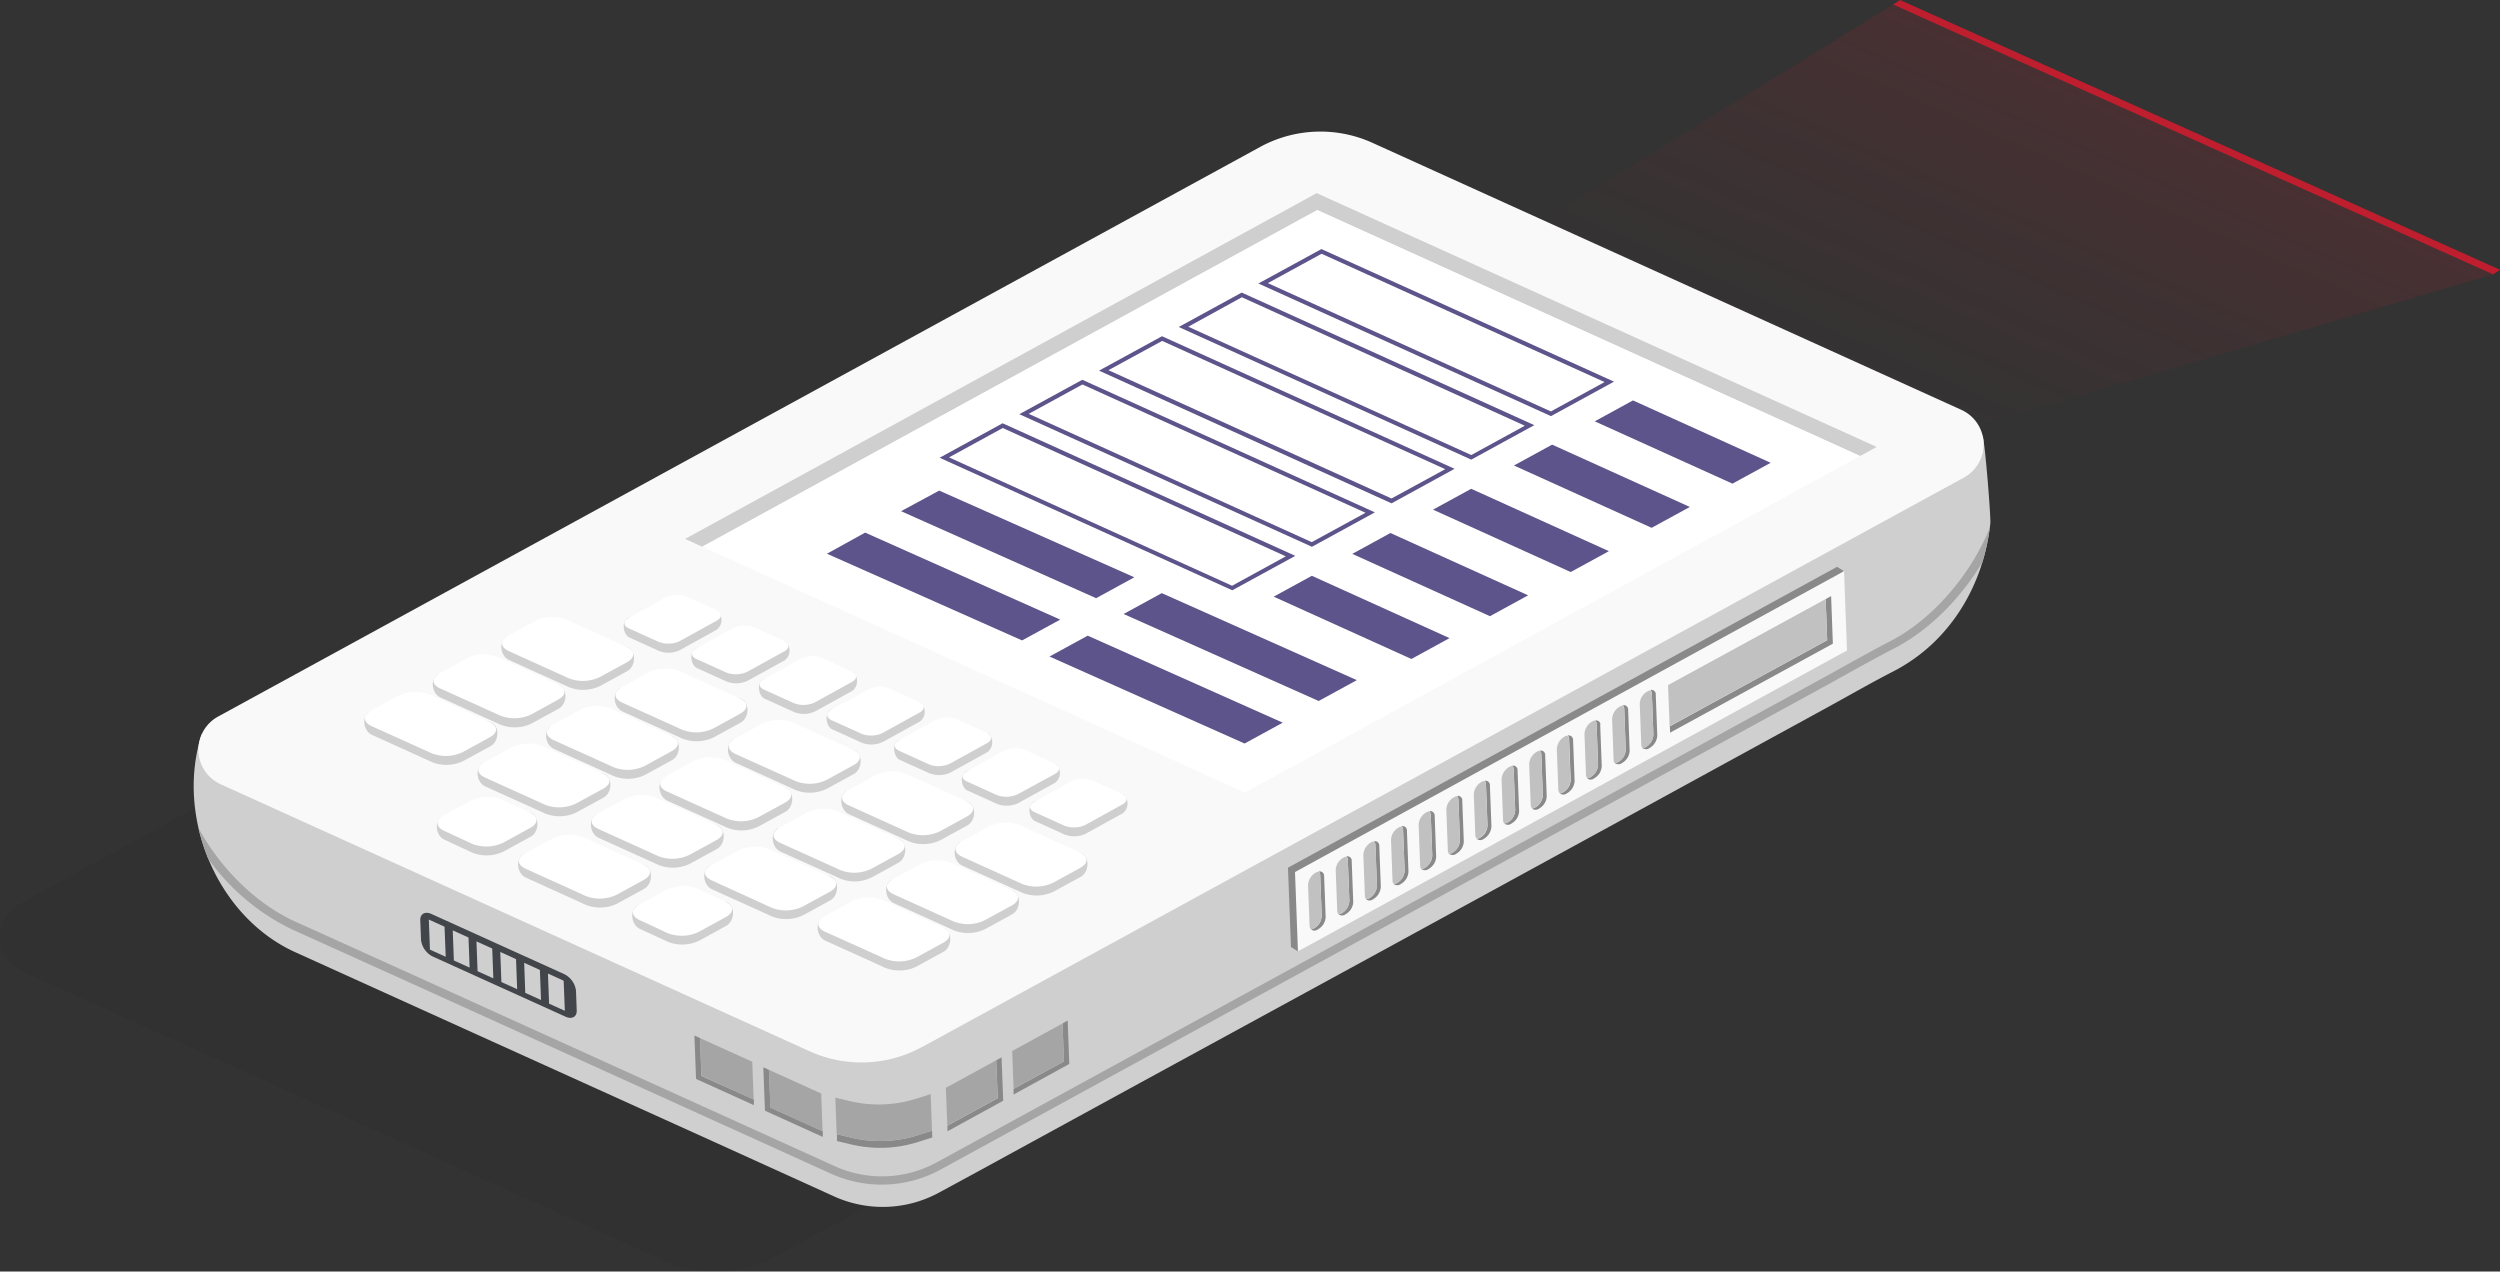<?xml version="1.0" encoding="UTF-8"?> <svg xmlns="http://www.w3.org/2000/svg" xmlns:xlink="http://www.w3.org/1999/xlink" viewBox="0 0 490.23 249.34"><rect x="0" y="0" width="490.23" height="249.34" fill="#333333" stroke="none"/> <defs> <style>.cls-1{fill:#be1e2d;}.cls-2{opacity:0.5;isolation:isolate;fill:url(#linear-gradient);}.cls-3{opacity:0.05;}.cls-4{fill:#cfcfcf;}.cls-5{fill:#a5a5a5;}.cls-6{fill:#f9f9f9;}.cls-7{fill:#fff;}.cls-8{fill:#5c548a;}.cls-9{fill:#42454a;}.cls-10{fill:#898989;}.cls-11{fill:#c1c1c1;}</style> <linearGradient id="linear-gradient" x1="378.51" y1="174.29" x2="407.24" y2="238.83" gradientTransform="matrix(1, 0, 0, -1, 0, 256)" gradientUnits="userSpaceOnUse"> <stop offset="0" stop-color="#be1e2d" stop-opacity="0"></stop> <stop offset="1" stop-color="#be1e2d" stop-opacity="0.3"></stop> </linearGradient> </defs> <title>Терминал</title> <g id="Layer_2" data-name="Layer 2"> <g id="Layer_1-2" data-name="Layer 1"> <path class="cls-1" d="M371.22.89,488.87,53.81l1.36-.9L372.58,0Z"></path> <path class="cls-2" d="M371.22.89,295.8,47.49l82.6,38.72,110.47-32.4Z"></path> <g class="cls-3"> <path d="M152.19,246.32l186-101c5.38-2.94,13.09-25.68,7.51-28.23L230.21,64.74a24.67,24.67,0,0,0-22,.8L3.87,177.23a7.42,7.42,0,0,0,.5,13.28l62.88,28.31,62.89,28.32a24.78,24.78,0,0,0,22.05-.82Z"></path> </g> <path class="cls-4" d="M39.54,144l72-1.76L246.24,68.62a23.1,23.1,0,0,1,20.64-.77l49.91,22.62s71.77-5.78,72-5c.49,1.69,1.62,16,1.5,17.14-1.32,12.29-8,23.39-19.09,29.08-4.22,2.16-8.34,4.54-12.5,6.82l-39,21.34-49.05,26.81L223.82,212.2l-32.26,17.63-7.37,4a23.1,23.1,0,0,1-20.64.77l-23.76-10.79L92.52,202.41,57.94,186.74C42.48,179.76,34.37,160.08,39.54,144Z"></path> <path class="cls-5" d="M371.36,127.19c-2.85,1.46-5.71,3.05-8.49,4.58l-4,2.23L184.39,229.37a24.06,24.06,0,0,1-21.37.81l-82.69-37.5-23-10.4A43.35,43.35,0,0,1,40.83,168.4a38.68,38.68,0,0,1-1.92-6.05c4.36,8.06,11.47,15,19.14,18.44s15.3,6.93,23,10.4l82.69,37.51a22.38,22.38,0,0,0,19.9-.75l174.49-95.37,4-2.22c2.77-1.54,5.65-3.14,8.51-4.62,8.32-4.26,15.84-13.09,19.54-22.22a41.81,41.81,0,0,1-1.45,6.73C384.48,117.36,378.24,123.66,371.36,127.19Z"></path> <path class="cls-6" d="M180.8,205.32,385.1,93.65a7.42,7.42,0,0,0-.49-13.28L269.11,28a24.71,24.71,0,0,0-22,.81L42.77,140.51a7.41,7.41,0,0,0-3.86,6.79,7.46,7.46,0,0,0,4.36,6.49l115.5,52.36a24.69,24.69,0,0,0,22-.83Z"></path> <path class="cls-4" d="M188.74,169.76l11.75,5.32a7.66,7.66,0,0,0,6.08-.22l5.36-2.93c1.64-.9,1.83-3.85.12-4.62l-12-3.74a7.6,7.6,0,0,0-6.08.23l-5.88,1.47C186.67,166.28,187,169,188.74,169.76Z"></path> <path class="cls-4" d="M175.29,177.11l11.76,5.33a7.74,7.74,0,0,0,6.09-.23l5.35-2.93c1.65-.9,1.83-3.85.12-4.62l-12-3.74a7.71,7.71,0,0,0-6.08.23l-5.88,1.47C173.23,173.63,173.58,176.34,175.29,177.11Z"></path> <path class="cls-4" d="M161.85,184.46l11.75,5.33a7.66,7.66,0,0,0,3.07.51,7.76,7.76,0,0,0,3-.74l5.35-2.93c1.64-.89,1.83-3.85.12-4.62l-12-3.74a7.71,7.71,0,0,0-6.08.23L161.2,180C159.79,181,160.14,183.69,161.85,184.46Z"></path> <path class="cls-4" d="M166.51,159.68,178.26,165a7.68,7.68,0,0,0,6.09-.22l5.35-2.93c1.65-.9,1.83-3.85.12-4.63l-12-3.73a7.6,7.6,0,0,0-6.08.23l-5.88,1.47C164.43,156.2,164.8,158.89,166.51,159.68Z"></path> <path class="cls-4" d="M153.07,167l11.77,5.32a7.57,7.57,0,0,0,3,.52,7.71,7.71,0,0,0,3-.74l5.35-2.93c1.65-.9,1.83-3.85.12-4.63l-12-3.73a7.6,7.6,0,0,0-6.08.23l-5.88,1.47C151,163.55,151.36,166.25,153.07,167Z"></path> <path class="cls-4" d="M139.62,174.38l11.76,5.33a7.71,7.71,0,0,0,6.08-.23l5.35-2.93c1.65-.9,1.84-3.85.13-4.63l-12-3.73a7.85,7.85,0,0,0-3.07-.52,7.68,7.68,0,0,0-3,.75L139,169.89C137.56,170.9,137.91,173.6,139.62,174.38Z"></path> <path class="cls-4" d="M144.29,149.59,156,154.92a7.65,7.65,0,0,0,6.08-.22l5.36-2.93c1.65-.9,1.83-3.85.12-4.63l-12-3.74a7.84,7.84,0,0,0-3.07-.51,7.72,7.72,0,0,0-3,.74l-5.87,1.48C142.21,146.11,142.57,148.81,144.29,149.59Z"></path> <path class="cls-4" d="M130.84,157l11.78,5.32a7.59,7.59,0,0,0,3.06.52,7.72,7.72,0,0,0,3-.74l5.35-2.93c1.65-.9,1.84-3.85.12-4.63l-12-3.73a7.67,7.67,0,0,0-3.07-.52,7.56,7.56,0,0,0-3,.75l-5.88,1.47C128.78,153.47,129.13,156.17,130.84,157Z"></path> <path class="cls-4" d="M117.4,164.3l11.75,5.32a7.68,7.68,0,0,0,6.09-.22l5.35-2.93c1.65-.9,1.83-3.85.13-4.63l-12-3.73a7.68,7.68,0,0,0-6.09.22l-5.88,1.48C115.33,160.82,115.69,163.52,117.4,164.3Z"></path> <path class="cls-4" d="M122.06,139.51l11.76,5.33a7.71,7.71,0,0,0,6.08-.23l5.35-2.92c1.65-.9,1.83-3.86.12-4.63l-12-3.74a7.71,7.71,0,0,0-6.08.23L121.42,135C120,136,120.35,138.73,122.06,139.51Z"></path> <path class="cls-4" d="M108.62,146.86l11.75,5.33a7.85,7.85,0,0,0,3.07.52,7.67,7.67,0,0,0,3-.74l5.36-2.93c1.65-.9,1.83-3.85.12-4.63l-12-3.74a7.84,7.84,0,0,0-3.07-.51,7.67,7.67,0,0,0-3,.74L108,142.38C106.55,143.38,106.9,146.09,108.62,146.86Z"></path> <path class="cls-4" d="M95.17,154.22l11.76,5.32a7.66,7.66,0,0,0,6.08-.22l5.36-2.93c1.65-.9,1.84-3.85.13-4.63l-12-3.73a7.67,7.67,0,0,0-3.07-.52,7.76,7.76,0,0,0-3,.74l-5.88,1.48C93.11,150.74,93.46,153.44,95.17,154.22Z"></path> <path class="cls-4" d="M99.83,129.43l11.76,5.33a7.82,7.82,0,0,0,3.06.51,7.67,7.67,0,0,0,3-.74L123,131.6c1.65-.9,1.84-3.85.13-4.63l-12-3.73a7.62,7.62,0,0,0-6.09.23L99.2,125C97.77,126,98.13,128.65,99.83,129.43Z"></path> <path class="cls-4" d="M86.39,136.78l11.76,5.33a7.61,7.61,0,0,0,3.06.51,7.5,7.5,0,0,0,3-.74l5.35-2.92c1.65-.9,1.83-3.86.12-4.63l-12-3.74a7.71,7.71,0,0,0-6.08.23l-5.87,1.48C84.33,133.3,84.68,136,86.39,136.78Z"></path> <path class="cls-4" d="M73,144.13l11.75,5.33a7.62,7.62,0,0,0,6.09-.23l5.36-2.92c1.65-.9,1.84-3.85.13-4.63l-12-3.74a7.71,7.71,0,0,0-6.08.23l-5.89,1.48C70.88,140.65,71.24,143.36,73,144.13Z"></path> <path class="cls-4" d="M103.13,172.1l11.75,5.34a7.68,7.68,0,0,0,6.09-.22l5.35-2.93c1.65-.9,1.84-3.85.12-4.63l-12-3.75a7.85,7.85,0,0,0-3.07-.52,7.73,7.73,0,0,0-3,.75l-5.88,1.48C101.07,168.62,101.41,171.32,103.13,172.1Z"></path> <path class="cls-4" d="M125.51,182.17,131,184.7a7.72,7.72,0,0,0,6.06-.22l5.35-2.93c1.65-.9,1.84-3.85.13-4.63l-5.72-.95a7.85,7.85,0,0,0-3.07-.52,7.68,7.68,0,0,0-3,.75l-5.88,1.47C123.44,178.69,123.8,181.4,125.51,182.17Z"></path> <path class="cls-4" d="M87.17,164.67l5.49,2.55a7.61,7.61,0,0,0,3.06.51,7.72,7.72,0,0,0,3-.74l5.35-2.93c1.65-.9,1.83-3.85.12-4.63l-5.72-.94a7.57,7.57,0,0,0-3-.51,7.71,7.71,0,0,0-3,.74l-5.87,1.48C85.11,161.19,85.46,163.9,87.17,164.67Z"></path> <path class="cls-4" d="M202.94,161l5.81,2.64a5.19,5.19,0,0,0,2.1.35,5.26,5.26,0,0,0,2.06-.51l7.25-4a2.39,2.39,0,0,0,.23-3.61l-6.12-1.1a5.17,5.17,0,0,0-2.09-.35,5.38,5.38,0,0,0-2.06.5l-7.31,2.23C201.32,157.85,201.77,160.48,202.94,161Z"></path> <path class="cls-4" d="M189.68,155l5.82,2.64a5.14,5.14,0,0,0,2.09.35,5.29,5.29,0,0,0,2.06-.5l7.25-4a2.42,2.42,0,0,0,.22-3.63L201,148.81a5.32,5.32,0,0,0-2.09-.35,5.47,5.47,0,0,0-2.06.5l-7.31,2.22C188.06,151.85,188.51,154.46,189.68,155Z"></path> <path class="cls-4" d="M176.42,149l5.82,2.63a5.28,5.28,0,0,0,4.15-.15l7.25-4a2.42,2.42,0,0,0,.22-3.63l-6.11-1.1a5.22,5.22,0,0,0-4.15.16l-7.32,2.23C174.8,145.84,175.25,148.47,176.42,149Z"></path> <path class="cls-4" d="M163.16,143l5.82,2.64a5.23,5.23,0,0,0,4.15-.16l7.27-4a2.42,2.42,0,0,0,.22-3.63l-6.11-1.09a5.36,5.36,0,0,0-2.09-.36,5.21,5.21,0,0,0-2.06.51L163,139.16C161.54,139.83,162,142.46,163.16,143Z"></path> <path class="cls-4" d="M149.91,137l5.82,2.63a5.29,5.29,0,0,0,2.09.36,5.21,5.21,0,0,0,2.05-.51l7.26-4a2.4,2.4,0,0,0,.21-3.61l-6.11-1.09a5.17,5.17,0,0,0-2.09-.35,5.12,5.12,0,0,0-2.06.5l-7.32,2.22C148.27,133.83,148.74,136.46,149.91,137Z"></path> <path class="cls-4" d="M136.65,131l5.82,2.64a5.47,5.47,0,0,0,2.09.35,5.3,5.3,0,0,0,2.06-.51l7.27-4a2.42,2.42,0,0,0,.22-3.63L148,124.78a5.17,5.17,0,0,0-4.15.15l-7.31,2.22C135,127.84,135.48,130.45,136.65,131Z"></path> <path class="cls-4" d="M123.39,125l5.82,2.64a5.14,5.14,0,0,0,2.09.35,5.2,5.2,0,0,0,2-.5l7.24-4a2.41,2.41,0,0,0,.23-3.63l-6.12-1.09a5.14,5.14,0,0,0-2.09-.35,5.29,5.29,0,0,0-2.06.5l-7.32,2.22C121.77,121.82,122.22,124.45,123.39,125Z"></path> <path class="cls-7" d="M188.67,168l11.75,5.33a7.85,7.85,0,0,0,3.07.52,7.73,7.73,0,0,0,3-.75l5.35-2.93c1.65-.9,1.62-2.26-.11-3L200,161.82a7.66,7.66,0,0,0-6.06.23L188.57,165C186.91,165.88,187,167.24,188.67,168Z"></path> <path class="cls-7" d="M175.23,175.36,187,180.69a7.67,7.67,0,0,0,3.07.52,7.51,7.51,0,0,0,3-.75l5.36-2.92c1.64-.9,1.61-2.26-.12-3l-11.75-5.32a7.65,7.65,0,0,0-6.08.22l-5.36,2.93C173.46,173.23,173.52,174.59,175.23,175.36Z"></path> <path class="cls-7" d="M161.79,182.71,173.54,188a7.66,7.66,0,0,0,6.08-.22l5.36-2.93c1.64-.9,1.59-2.26-.12-3l-11.76-5.33A7.59,7.59,0,0,0,170,176a7.76,7.76,0,0,0-3,.74l-5.35,2.93C160,180.58,160.07,181.94,161.79,182.71Z"></path> <path class="cls-7" d="M166.45,157.93l11.75,5.33a7.66,7.66,0,0,0,3.07.51,7.55,7.55,0,0,0,3-.74l5.35-2.93c1.65-.9,1.59-2.26-.12-3l-11.76-5.33a7.61,7.61,0,0,0-3.06-.51,7.5,7.5,0,0,0-3,.74l-5.35,2.92C164.69,155.8,164.73,157.16,166.45,157.93Z"></path> <path class="cls-7" d="M153,165.28l11.76,5.33a7.59,7.59,0,0,0,3.06.52,7.73,7.73,0,0,0,3-.75l5.35-2.92c1.65-.9,1.62-2.26-.11-3l-11.75-5.33a7.74,7.74,0,0,0-6.09.23l-5.35,2.92C151.24,163.15,151.29,164.51,153,165.28Z"></path> <path class="cls-7" d="M139.56,172.63,151.31,178a7.62,7.62,0,0,0,6.09-.23l5.35-2.92c1.65-.9,1.62-2.26-.12-3l-11.75-5.32a7.65,7.65,0,0,0-6.08.22l-5.35,2.93C137.79,170.5,137.85,171.86,139.56,172.63Z"></path> <path class="cls-7" d="M144.23,147.85,156,153.17a7.45,7.45,0,0,0,3.06.52,7.67,7.67,0,0,0,3-.74l5.34-2.93c1.65-.9,1.61-2.26-.11-3l-11.76-5.32a7.6,7.6,0,0,0-6.08.23l-5.35,2.92C142.46,145.71,142.51,147.07,144.23,147.85Z"></path> <path class="cls-7" d="M130.78,155.2l11.75,5.33a7.66,7.66,0,0,0,3.07.51,7.5,7.5,0,0,0,3-.74l5.36-2.92c1.65-.91,1.59-2.27-.12-3L142.1,149a7.61,7.61,0,0,0-3.06-.51,7.5,7.5,0,0,0-3,.74l-5.36,2.92C129,153.07,129.06,154.43,130.78,155.2Z"></path> <path class="cls-7" d="M117.33,162.55l11.76,5.33a7.8,7.8,0,0,0,3.06.52,7.68,7.68,0,0,0,3-.75l5.35-2.92c1.65-.9,1.62-2.26-.11-3l-11.75-5.33a7.74,7.74,0,0,0-6.09.23l-5.35,2.92C115.57,160.42,115.62,161.78,117.33,162.55Z"></path> <path class="cls-7" d="M122,137.77l11.76,5.32a7.62,7.62,0,0,0,3.06.52,7.72,7.72,0,0,0,3-.74l5.33-2.93c1.65-.9,1.62-2.26-.11-3l-11.75-5.32a7.62,7.62,0,0,0-3.06-.52,7.52,7.52,0,0,0-3,.75l-5.35,2.92C120.23,135.63,120.29,137,122,137.77Z"></path> <path class="cls-7" d="M108.55,145.12l11.76,5.32a7.59,7.59,0,0,0,3.06.52,7.67,7.67,0,0,0,3-.74l5.35-2.93c1.65-.9,1.62-2.26-.11-3l-11.76-5.33a7.6,7.6,0,0,0-6.08.23l-5.35,2.92C106.79,143,106.84,144.34,108.55,145.12Z"></path> <path class="cls-7" d="M95.11,152.47l11.75,5.33a7.71,7.71,0,0,0,6.08-.23l5.36-2.92c1.65-.91,1.61-2.27-.12-3l-11.75-5.33a7.71,7.71,0,0,0-6.08.23L95,149.43C93.35,150.34,93.4,151.69,95.11,152.47Z"></path> <path class="cls-7" d="M99.79,127.68,111.51,133a7.66,7.66,0,0,0,6.08-.22l5.37-2.93c1.65-.91,1.6-2.26-.11-3l-11.75-5.33A7.79,7.79,0,0,0,108,121a7.67,7.67,0,0,0-3,.74l-5.36,2.93C98,125.55,98.06,126.91,99.79,127.68Z"></path> <path class="cls-7" d="M86.33,135l11.75,5.32a7.67,7.67,0,0,0,3.07.52,7.76,7.76,0,0,0,3-.74l5.34-2.93c1.66-.9,1.62-2.26-.11-3l-11.75-5.33a7.67,7.67,0,0,0-3.07-.52,7.51,7.51,0,0,0-3,.75L86.21,132C84.56,132.9,84.62,134.26,86.33,135Z"></path> <path class="cls-7" d="M72.88,142.39l11.76,5.32a7.66,7.66,0,0,0,6.08-.22l5.35-2.93c1.65-.9,1.6-2.26-.11-3L84.21,136.2a7.67,7.67,0,0,0-3.07-.52,7.77,7.77,0,0,0-3,.75l-5.35,2.92C71.11,140.25,71.17,141.61,72.88,142.39Z"></path> <path class="cls-7" d="M103.07,170.35l11.75,5.33a7.66,7.66,0,0,0,6.08-.22l5.36-2.93c1.64-.9,1.59-2.26-.12-3l-11.75-5.33a7.82,7.82,0,0,0-3.06-.51,7.67,7.67,0,0,0-3,.74L103,167.32C101.31,168.22,101.35,169.58,103.07,170.35Z"></path> <path class="cls-7" d="M125.44,180.43l5.48,2.55a7.84,7.84,0,0,0,3.07.51,7.72,7.72,0,0,0,3-.74l5.35-2.93c1.65-.9,1.6-2.26-.11-3l-5.49-2.55a7.59,7.59,0,0,0-3.06-.51,7.72,7.72,0,0,0-3,.74l-5.35,2.93C123.68,178.29,123.73,179.65,125.44,180.43Z"></path> <path class="cls-7" d="M87.11,162.93l5.48,2.54a7.85,7.85,0,0,0,3.07.52,7.76,7.76,0,0,0,3-.74l5.35-2.93c1.65-.9,1.59-2.26-.12-3l-5.48-2.54a7.67,7.67,0,0,0-3.07-.52,7.51,7.51,0,0,0-3,.75L87,159.89C85.35,160.79,85.4,162.15,87.11,162.93Z"></path> <path class="cls-7" d="M202.87,159.26l5.82,2.64a5.14,5.14,0,0,0,2.09.35,5.29,5.29,0,0,0,2.06-.5l7.25-4c1.12-.61,1.09-1.54-.08-2.07l-5.81-2.64a5.55,5.55,0,0,0-2.1-.35,5.21,5.21,0,0,0-2,.51l-7.24,4C201.67,157.81,201.7,158.74,202.87,159.26Z"></path> <path class="cls-7" d="M189.62,153.25l5.81,2.64a5.54,5.54,0,0,0,2.09.35,5.21,5.21,0,0,0,2.06-.51l7.27-3.95c1.13-.62,1.09-1.54-.08-2.07L201,147.07a5.17,5.17,0,0,0-2.09-.35,5.38,5.38,0,0,0-2.06.5l-7.25,4C188.41,151.8,188.45,152.73,189.62,153.25Z"></path> <path class="cls-7" d="M176.36,147.25l5.81,2.64a5.19,5.19,0,0,0,2.1.35,5.37,5.37,0,0,0,2-.5l7.26-4c1.12-.61,1.08-1.54-.08-2.07l-5.82-2.64a5.54,5.54,0,0,0-2.09-.35,5.3,5.3,0,0,0-2.06.51l-7.25,4C175.15,145.8,175.19,146.72,176.36,147.25Z"></path> <path class="cls-7" d="M163.1,141.25l5.82,2.63a5.11,5.11,0,0,0,2.09.35,5,5,0,0,0,2.05-.5l7.26-4c1.12-.62,1.09-1.54-.08-2.08l-5.82-2.63a5.17,5.17,0,0,0-4.15.15l-7.25,4C161.9,139.79,161.93,140.72,163.1,141.25Z"></path> <path class="cls-7" d="M149.84,135.24l5.82,2.64a5.17,5.17,0,0,0,2.09.35,5.3,5.3,0,0,0,2.06-.51l7.25-4c1.12-.62,1.09-1.54-.08-2.07l-5.82-2.64a5.11,5.11,0,0,0-2.09-.35,5.3,5.3,0,0,0-2.06.51l-7.25,4C148.64,133.79,148.67,134.7,149.84,135.24Z"></path> <path class="cls-7" d="M136.58,129.24l5.82,2.63a5.28,5.28,0,0,0,4.15-.15l7.25-4c1.12-.61,1.09-1.54-.07-2.07l-5.82-2.63a5.17,5.17,0,0,0-2.09-.35,5,5,0,0,0-2.06.5l-7.25,4C135.38,127.78,135.42,128.7,136.58,129.24Z"></path> <path class="cls-7" d="M123.32,123.23l5.82,2.63a5.17,5.17,0,0,0,2.09.35,5,5,0,0,0,2.06-.5l7.25-4c1.13-.62,1.09-1.54-.07-2.07L134.65,117a5.28,5.28,0,0,0-4.15.15l-7.25,4C122.12,121.79,122.16,122.7,123.32,123.23Z"></path> <path class="cls-4" d="M137.7,107.21l-3.36-1.53L258.19,37.87,368,87.64l-3.24,1.78L258.31,41.18Z"></path> <path class="cls-7" d="M137.7,107.21l120.61-66L364.73,89.42l-120.61,66Z"></path> <path class="cls-8" d="M246.76,55.59l12.36-6.75,57.37,26-12.36,6.76Zm12.39-5.83-10.54,5.76,55.5,25.16,10.54-5.76Z"></path> <path class="cls-8" d="M231.14,64.12l12.35-6.75,57.37,26L288.5,90.13Zm12.38-5.83L233,64.07l55.5,25.16L299,83.48Z"></path> <path class="cls-8" d="M215.51,72.68l12.35-6.75,57.37,26L272.87,98.7Zm12.38-5.83-10.54,5.74,55.51,25.16L283.4,92Z"></path> <path class="cls-8" d="M199.88,81.22l12.35-6.75,57.37,26-12.34,6.75Zm12.38-5.83-10.54,5.76,55.5,25.16,10.55-5.76Z"></path> <path class="cls-8" d="M184.25,89.76,196.6,83,254,109l-12.36,6.75Zm12.38-5.83-10.54,5.76,55.51,25.17,10.54-5.77Z"></path> <path class="cls-8" d="M265.17,108.61l27,12.22,7.48-4.09-27-12.22Z"></path> <path class="cls-8" d="M281,99.94l27,12.23,7.49-4.09-27-12.23Z"></path> <path class="cls-8" d="M296.87,91.28l27,12.22,7.49-4.09-27-12.22Z"></path> <path class="cls-8" d="M312.72,82.62l27,12.22,7.49-4.09-27-12.23Z"></path> <path class="cls-8" d="M249.76,117l27,12.22,7.48-4.09-27-12.22Z"></path> <path class="cls-8" d="M220.33,120.4l38.25,17.06,7.48-4.09-38.25-17.06Z"></path> <path class="cls-8" d="M176.69,100.24l38.25,17.06,7.49-4.1-38.26-17Z"></path> <path class="cls-8" d="M205.8,128.74l38.25,17.06,7.48-4.09-38.24-17.06Z"></path> <path class="cls-8" d="M162.16,108.58l38.26,17,7.48-4.08-38.25-17.06Z"></path> <path class="cls-9" d="M84.91,187.59l26,11.78c1.25.57,2.23,0,2.18-1.21l-.14-3.89A4.2,4.2,0,0,0,110.6,191l-26-11.78c-1.25-.57-2.23,0-2.19,1.21l.15,3.9A4.19,4.19,0,0,0,84.91,187.59Z"></path> <path class="cls-4" d="M107.67,196.81l3.09,1.4-.23-5.9-3.08-1.4Z"></path> <path class="cls-4" d="M103,194.69l3.09,1.4-.22-5.89-3.08-1.4Z"></path> <path class="cls-4" d="M98.32,192.57l3.09,1.4-.22-5.89-3.09-1.41Z"></path> <path class="cls-4" d="M93.65,190.45l3.09,1.4L96.52,186l-3.09-1.4Z"></path> <path class="cls-4" d="M89,188.34l3.09,1.4-.22-5.9-3.09-1.4Z"></path> <path class="cls-4" d="M84.31,186.22l3.09,1.4-.23-5.9-3.08-1.4Z"></path> <path class="cls-10" d="M253.15,185.71l1.37.84L361.6,112l-1.37-.85-107.67,59Z"></path> <path class="cls-6" d="M254.52,186.55l107.66-59L361.6,112,253.94,171Z"></path> <path class="cls-10" d="M324.22,144l-.3-8a1.06,1.06,0,0,0-.27-.7.78.78,0,0,1,.4,0,.92.92,0,0,1,.35.19,1,1,0,0,1,.23.34.74.74,0,0,1,.05.39l.3,8a3,3,0,0,1-1.51,2.46,1.08,1.08,0,0,1-1.36,0,1.85,1.85,0,0,0,.6-.2,3,3,0,0,0,1.51-2.46Z"></path> <path class="cls-10" d="M318.8,147l-.3-8a1.1,1.1,0,0,0-.27-.71.9.9,0,0,1,.4,0,.94.94,0,0,1,.35.2.86.86,0,0,1,.23.33.86.86,0,0,1,.06.39l.29,8a2.89,2.89,0,0,1-.44,1.42,3,3,0,0,1-1.07,1,1.1,1.1,0,0,1-1.36,0,1.66,1.66,0,0,0,.6-.21,3.19,3.19,0,0,0,1.07-1A3.11,3.11,0,0,0,318.8,147Z"></path> <path class="cls-10" d="M313.37,150l-.29-8a1.1,1.1,0,0,0-.27-.71,1.08,1.08,0,0,1,.4,0,.94.94,0,0,1,.35.2.86.86,0,0,1,.23.33.78.78,0,0,1,0,.4l.3,8a3,3,0,0,1-.44,1.42,3,3,0,0,1-1.07,1,1.1,1.1,0,0,1-1.36,0,1.55,1.55,0,0,0,.59-.21,2.86,2.86,0,0,0,1.07-1A2.89,2.89,0,0,0,313.37,150Z"></path> <path class="cls-10" d="M308,152.93l-.3-8a1.06,1.06,0,0,0-.27-.7.78.78,0,0,1,.4,0,.92.92,0,0,1,.35.19,1,1,0,0,1,.23.34.86.86,0,0,1,.06.39l.3,8a3,3,0,0,1-.45,1.42,3,3,0,0,1-1.07,1,1.08,1.08,0,0,1-1.36,0,1.85,1.85,0,0,0,.6-.2,3.13,3.13,0,0,0,1.07-1A3.07,3.07,0,0,0,308,152.93Z"></path> <path class="cls-10" d="M302.54,155.9l-.3-8a1,1,0,0,0-.27-.7.9.9,0,0,1,.4,0,.82.82,0,0,1,.35.2.86.86,0,0,1,.23.33.77.77,0,0,1,.05.4l.3,8a2.89,2.89,0,0,1-.44,1.43,3,3,0,0,1-1.07,1,1.1,1.1,0,0,1-1.36,0,1.55,1.55,0,0,0,.59-.21,2.94,2.94,0,0,0,1.07-1,3,3,0,0,0,.45-1.42Z"></path> <path class="cls-10" d="M297.12,158.86l-.3-8a1.1,1.1,0,0,0-.27-.71,1.08,1.08,0,0,1,.4,0,.94.94,0,0,1,.35.2.86.86,0,0,1,.23.33.9.9,0,0,1,.05.4l.31,8a3,3,0,0,1-.45,1.42,3,3,0,0,1-1.07,1,1.08,1.08,0,0,1-1.36,0,1.85,1.85,0,0,0,.6-.2,3,3,0,0,0,1.07-1A3.11,3.11,0,0,0,297.12,158.86Z"></path> <path class="cls-10" d="M291.69,161.82l-.3-8a1,1,0,0,0-.26-.7.78.78,0,0,1,.4,0,.8.8,0,0,1,.35.19.91.91,0,0,1,.22.33.93.93,0,0,1,.06.4l.3,8a3,3,0,0,1-1.51,2.46,1.1,1.1,0,0,1-1.37,0,1.77,1.77,0,0,0,.6-.2,3,3,0,0,0,1.07-1,2.89,2.89,0,0,0,.44-1.42Z"></path> <path class="cls-10" d="M286.28,164.79l-.3-8a1.05,1.05,0,0,0-.27-.71.9.9,0,0,1,.4,0,.94.94,0,0,1,.35.2.86.86,0,0,1,.23.33.74.74,0,0,1,.05.39l.3,8a2.89,2.89,0,0,1-.44,1.43,2.94,2.94,0,0,1-1.07,1,1.1,1.1,0,0,1-1.36,0,1.66,1.66,0,0,0,.6-.21,3,3,0,0,0,1.51-2.45Z"></path> <path class="cls-10" d="M280.86,167.77l-.3-8a1,1,0,0,0-.27-.7.9.9,0,0,1,.4,0,.82.82,0,0,1,.35.2.86.86,0,0,1,.23.33.86.86,0,0,1,.06.39l.29,8a2.82,2.82,0,0,1-.44,1.42,3,3,0,0,1-1.07,1,1.1,1.1,0,0,1-1.36,0,1.66,1.66,0,0,0,.6-.21,3,3,0,0,0,1.51-2.45Z"></path> <path class="cls-10" d="M275.44,170.71l-.31-8a1.06,1.06,0,0,0-.27-.7.78.78,0,0,1,.4,0,.92.92,0,0,1,.35.19,1,1,0,0,1,.23.34.86.86,0,0,1,.05.39l.3,8a3,3,0,0,1-.44,1.42,3,3,0,0,1-1.07,1,1.08,1.08,0,0,1-1.36,0,1.85,1.85,0,0,0,.6-.2,3,3,0,0,0,1.07-1A3,3,0,0,0,275.44,170.71Z"></path> <path class="cls-10" d="M270,173.67l-.3-8a1.06,1.06,0,0,0-.27-.7.78.78,0,0,1,.4,0,.92.92,0,0,1,.35.19,1,1,0,0,1,.23.34.86.86,0,0,1,.06.39l.3,8a3,3,0,0,1-1.52,2.45,1.09,1.09,0,0,1-1.36,0,1.85,1.85,0,0,0,.6-.2,3,3,0,0,0,1.51-2.46Z"></path> <path class="cls-10" d="M263.09,179.09a3,3,0,0,0,1.51-2.45l-.3-8a1.05,1.05,0,0,0-.27-.71,1.07,1.07,0,0,1,.4,0,.94.94,0,0,1,.35.2.86.86,0,0,1,.23.33.78.78,0,0,1,.05.4l.3,8a2.89,2.89,0,0,1-.44,1.42,3,3,0,0,1-1.07,1,1.1,1.1,0,0,1-1.36,0,1.66,1.66,0,0,0,.6-.21Z"></path> <path class="cls-10" d="M259.18,179.6l-.3-8a1,1,0,0,0-.27-.7.77.77,0,0,1,.4,0,.75.75,0,0,1,.35.19.89.89,0,0,1,.29.73l.3,8a3.11,3.11,0,0,1-.44,1.42,3.07,3.07,0,0,1-1.08,1,1.09,1.09,0,0,1-1.36,0,1.85,1.85,0,0,0,.6-.2,3,3,0,0,0,1.07-1A3.11,3.11,0,0,0,259.18,179.6Z"></path> <path class="cls-11" d="M321.54,138a3.11,3.11,0,0,1,.44-1.42,3,3,0,0,1,1.07-1,1.85,1.85,0,0,1,.6-.2,1.06,1.06,0,0,1,.27.7l.3,8a3,3,0,0,1-1.51,2.46,1.85,1.85,0,0,1-.6.2,1,1,0,0,1-.27-.7Z"></path> <path class="cls-11" d="M316.12,141a3,3,0,0,1,1.51-2.45,1.66,1.66,0,0,1,.6-.21,1.1,1.1,0,0,1,.27.71l.3,8a3,3,0,0,1-1.51,2.45,1.66,1.66,0,0,1-.6.21,1,1,0,0,1-.27-.7Z"></path> <path class="cls-11" d="M310.7,143.94a3,3,0,0,1,1.51-2.46,1.66,1.66,0,0,1,.6-.21,1.1,1.1,0,0,1,.27.71l.29,8a2.89,2.89,0,0,1-.44,1.42,3,3,0,0,1-1.07,1,1.72,1.72,0,0,1-.59.2,1,1,0,0,1-.27-.71Z"></path> <path class="cls-11" d="M305.28,146.9a3,3,0,0,1,1.51-2.46,1.85,1.85,0,0,1,.6-.2,1.06,1.06,0,0,1,.27.7l.3,8a3.07,3.07,0,0,1-.44,1.42,3.13,3.13,0,0,1-1.07,1,1.85,1.85,0,0,1-.6.2,1,1,0,0,1-.27-.7Z"></path> <path class="cls-11" d="M299.86,149.86a3,3,0,0,1,1.51-2.46,1.85,1.85,0,0,1,.6-.2,1,1,0,0,1,.27.7l.3,8a3,3,0,0,1-.45,1.42,2.94,2.94,0,0,1-1.07,1,1.55,1.55,0,0,1-.59.21,1.08,1.08,0,0,1-.27-.71Z"></path> <path class="cls-11" d="M294.44,152.84a3,3,0,0,1,1.51-2.45,1.66,1.66,0,0,1,.6-.21,1.1,1.1,0,0,1,.27.71l.3,8a3.11,3.11,0,0,1-.44,1.42,3,3,0,0,1-1.07,1,1.85,1.85,0,0,1-.6.2,1,1,0,0,1-.27-.7Z"></path> <path class="cls-11" d="M289,155.79a3,3,0,0,1,1.51-2.46,1.85,1.85,0,0,1,.6-.2,1.06,1.06,0,0,1,.27.7l.3,8a3.11,3.11,0,0,1-.44,1.42,3.07,3.07,0,0,1-1.08,1,1.72,1.72,0,0,1-.59.2,1.06,1.06,0,0,1-.27-.7Z"></path> <path class="cls-11" d="M283.61,158.75a3.11,3.11,0,0,1,.44-1.42,3,3,0,0,1,1.07-1,1.66,1.66,0,0,1,.6-.21,1.1,1.1,0,0,1,.27.71l.3,8a3,3,0,0,1-1.51,2.45,1.66,1.66,0,0,1-.6.21,1.05,1.05,0,0,1-.27-.71Z"></path> <path class="cls-11" d="M278.18,161.72a3.07,3.07,0,0,1,.44-1.42,3.13,3.13,0,0,1,1.07-1,1.66,1.66,0,0,1,.6-.21,1.05,1.05,0,0,1,.27.71l.3,8a3,3,0,0,1-1.51,2.46,1.85,1.85,0,0,1-.6.2,1.08,1.08,0,0,1-.27-.71Z"></path> <path class="cls-11" d="M272.77,164.68a2.89,2.89,0,0,1,.44-1.42,3,3,0,0,1,1.07-1,1.72,1.72,0,0,1,.59-.2,1,1,0,0,1,.27.7l.3,8a3.11,3.11,0,0,1-.44,1.42,3,3,0,0,1-1.07,1,1.85,1.85,0,0,1-.6.2,1.06,1.06,0,0,1-.27-.7Z"></path> <path class="cls-11" d="M267.34,167.64a3,3,0,0,1,1.51-2.46,1.85,1.85,0,0,1,.6-.2,1.06,1.06,0,0,1,.27.7l.3,8a3,3,0,0,1-1.51,2.46,1.85,1.85,0,0,1-.6.2,1.06,1.06,0,0,1-.27-.7Z"></path> <path class="cls-11" d="M261.92,170.59a3,3,0,0,1,.45-1.42,3,3,0,0,1,1.07-1,1.72,1.72,0,0,1,.59-.2,1,1,0,0,1,.27.7l.3,8a3,3,0,0,1-.44,1.42,3,3,0,0,1-1.07,1h0a1.85,1.85,0,0,1-.6.2,1.06,1.06,0,0,1-.27-.7Z"></path> <path class="cls-11" d="M256.5,173.57a3,3,0,0,1,1.51-2.46,1.85,1.85,0,0,1,.6-.2,1,1,0,0,1,.27.7l.3,8a3.11,3.11,0,0,1-.44,1.42,3,3,0,0,1-1.07,1,1.85,1.85,0,0,1-.6.2,1.06,1.06,0,0,1-.27-.7Z"></path> <path class="cls-10" d="M358,117.47l1.07-.58.34,9.33-31.92,17.45-.05-1.25,30.86-16.88Z"></path> <path class="cls-11" d="M358,117.47l.3,8.07L327.4,142.42l-.31-8.08Z"></path> <path class="cls-10" d="M180.05,222.58l2.71-.87.05,1.34-2.7.86a24.64,24.64,0,0,1-13.22.5l-2.77-.66,0-1.34,2.76.66a24.5,24.5,0,0,0,13.21-.49Z"></path> <path class="cls-10" d="M208.36,200.69l1-.57.32,8.51-10.93,6,0-1.1,9.88-5.4Z"></path> <path class="cls-10" d="M195.35,207.91l1.05-.57.32,8.5-10.93,6,0-1.1,9.87-5.4Z"></path> <path class="cls-10" d="M137.26,203.56l-1.09-.5.32,8.51,11.34,5.14,0-1.1L137.54,211Z"></path> <path class="cls-10" d="M150.77,209.78l-1.09-.49.32,8.51,11.34,5.14,0-1.1-10.25-4.65Z"></path> <path class="cls-5" d="M179.78,215.41l2.71-.86.27,7.16-2.71.87a24.51,24.51,0,0,1-13.21.49l-2.77-.66-.27-7.17,2.77.66a24.5,24.5,0,0,0,13.21-.49Z"></path> <path class="cls-5" d="M208.36,200.69l.28,7.41-9.88,5.4-.28-7.41Z"></path> <path class="cls-5" d="M195.35,207.91l.28,7.41-9.87,5.4-.28-7.41Z"></path> <path class="cls-5" d="M137.26,203.56l.28,7.4,10.25,4.65-.28-7.41Z"></path> <path class="cls-5" d="M150.77,209.78l.28,7.41,10.25,4.65-.27-7.41Z"></path> </g> </g> </svg> 